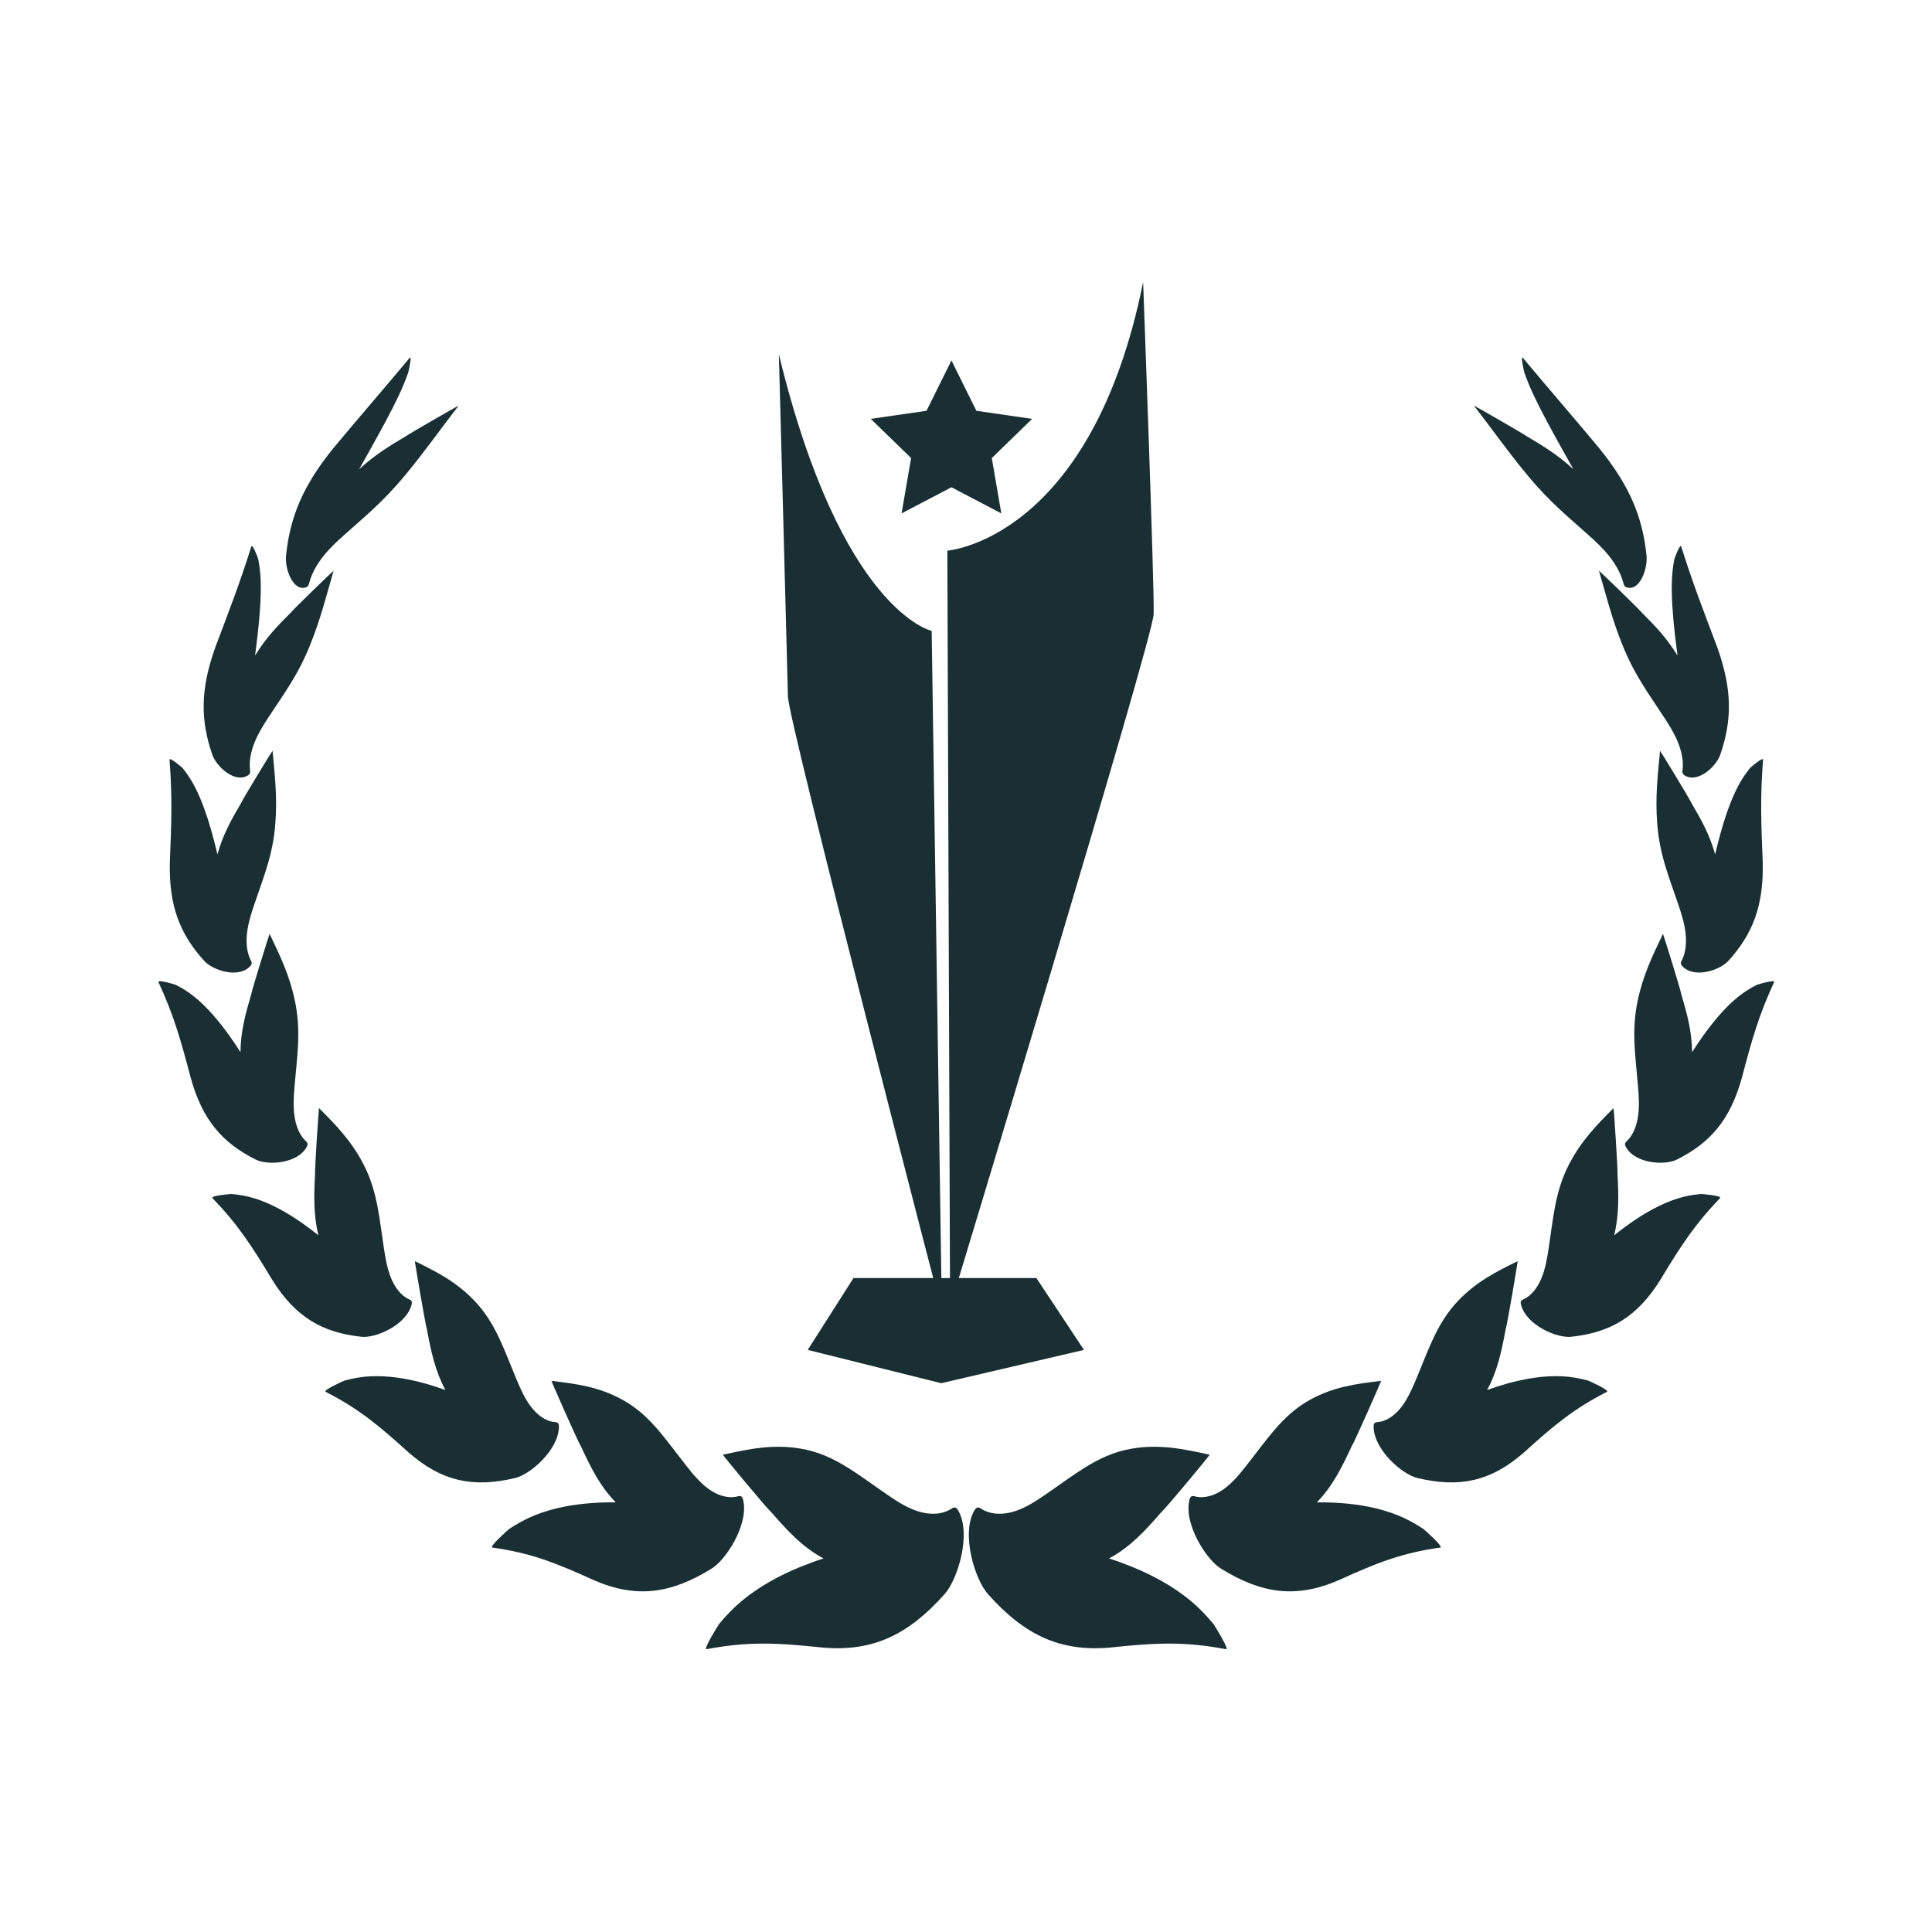 <?xml version="1.0" encoding="UTF-8"?>
<svg width="500px" height="500px" viewBox="0 0 500 500" version="1.1" xmlns="http://www.w3.org/2000/svg" xmlns:xlink="http://www.w3.org/1999/xlink">
    <!-- Generator: Sketch 64 (93537) - https://sketch.com -->
    <title>Artboard</title>
    <desc>Created with Sketch.</desc>
    <g id="Artboard" stroke="none" stroke-width="1" fill="none" fill-rule="evenodd">
        <polyline id="Fill-81" fill="#1A2F33" points="246.234 93.287 252.686 106.315 267.114 108.404 256.674 118.545 259.139 132.864 246.234 126.104 233.328 132.864 235.793 118.545 225.353 108.404 239.781 106.315 246.234 93.287"></polyline>
        <path d="M245.88,338.235 L245.17,142.507 C245.17,142.507 282.41,139.764 295.839,73 C295.839,73 298.799,152.567 298.569,158.97 C298.341,165.372 245.88,338.235 245.88,338.235" id="Fill-82" fill="#1A2F33"></path>
        <path d="M241.116,163.273 C241.116,163.273 217.728,158.258 201.564,91.667 C201.564,91.667 203.778,173.651 203.915,180.255 C204.054,186.859 243.75,339.365 243.75,339.365 L241.116,163.273" id="Fill-83" fill="#1A2F33"></path>
        <polyline id="Fill-84" fill="#1A2F33" points="280.527 349.355 243.586 357.975 209.042 349.355 220.877 330.765 268.218 330.765 280.527 349.355"></polyline>
        <path d="M192.068,414.235 C196.613,410.485 201.783,407.705 207.079,405.525 C209.048,404.725 211.071,403.985 213.134,403.325 C207.727,400.455 203.772,396.155 199.717,391.475 C198.208,390.135 186.952,376.495 187.081,376.485 C194.086,374.935 200.194,373.675 207.385,374.935 C211.885,375.715 215.707,377.505 219.585,379.935 C222.772,381.925 225.989,384.335 229.645,386.835 C232.151,388.555 234.773,390.255 237.632,391.145 C240.486,392.045 243.643,392.075 246.192,390.485 C246.509,390.285 246.856,390.055 247.224,390.165 C247.538,390.255 247.786,390.575 247.974,390.895 C251.52,396.965 247.804,408.965 244.373,412.655 C235.191,422.935 225.994,427.585 212.742,426.375 C201.12,425.155 193.74,424.755 182.886,426.805 C181.861,427.015 185.822,420.665 186.12,420.265 C187.96,418.055 189.89,416.035 192.068,414.235" id="Fill-85" fill="#1A2F33"></path>
        <path d="M138.389,392.155 C143.249,390.205 148.428,389.305 153.561,388.965 C155.468,388.835 157.404,388.785 159.356,388.815 C155.323,384.705 152.87,379.755 150.4,374.425 C149.407,372.805 142.621,357.345 142.719,357.365 C149.284,358.145 154.978,358.915 160.997,362.205 C164.766,364.245 167.683,366.975 170.483,370.255 C172.784,372.955 175.003,376.015 177.565,379.265 C179.32,381.505 181.173,383.745 183.412,385.365 C185.647,386.975 188.34,387.905 190.891,387.265 C191.209,387.185 191.558,387.085 191.847,387.275 C192.093,387.445 192.23,387.795 192.31,388.135 C193.882,394.415 187.87,403.785 184.068,406.015 C173.782,412.355 164.796,413.815 153.589,408.905 C143.785,404.445 137.418,401.915 127.413,400.505 C126.466,400.375 131.413,395.965 131.771,395.695 C133.898,394.295 136.06,393.095 138.389,392.155" id="Fill-86" fill="#1A2F33"></path>
        <path d="M95.88,356.185 C100.633,355.965 105.445,356.775 110.09,358.065 C111.816,358.545 113.551,359.105 115.279,359.735 C112.614,354.825 111.529,349.645 110.503,344.105 C109.986,342.365 107.302,326.355 107.375,326.385 C113.08,329.185 118.021,331.695 122.682,336.535 C125.604,339.555 127.606,342.905 129.364,346.695 C130.813,349.805 132.098,353.215 133.634,356.895 C134.686,359.415 135.817,361.965 137.43,364.085 C139.04,366.185 141.206,367.835 143.606,368.035 C143.905,368.065 144.237,368.085 144.445,368.345 C144.625,368.565 144.663,368.915 144.656,369.245 C144.585,375.255 137.121,381.695 133.257,382.525 C122.727,385.015 114.468,383.595 105.641,375.805 C97.95,368.835 92.851,364.595 84.284,360.205 C83.471,359.795 88.837,357.405 89.215,357.275 C91.414,356.685 93.602,356.285 95.88,356.185" id="Fill-87" fill="#1A2F33"></path>
        <path d="M66.035,310.184 C70.263,311.532 74.334,313.831 78.168,316.506 C79.592,317.501 81.009,318.566 82.405,319.697 C81.099,314.4 81.252,309.349 81.532,303.971 C81.448,302.235 82.499,286.732 82.558,286.769 C86.984,291.224 90.831,295.149 93.948,301.079 C95.906,304.779 96.98,308.463 97.737,312.465 C98.363,315.75 98.778,319.24 99.356,323.045 C99.752,325.655 100.207,328.315 101.189,330.725 C102.167,333.135 103.741,335.295 105.841,336.245 C106.103,336.365 106.395,336.485 106.524,336.785 C106.634,337.045 106.594,337.365 106.516,337.655 C105.13,343.015 97.057,346.425 93.438,345.945 C83.519,344.855 76.503,340.985 70.391,331.125 C65.108,322.365 61.532,316.856 54.989,310.074 C54.367,309.435 59.587,309 59.948,309.005 C62.003,309.189 64.01,309.54 66.035,310.184" id="Fill-88" fill="#1A2F33"></path>
        <path d="M50.354,258.004 C53.637,260.676 56.594,264.179 59.293,267.937 C60.295,269.335 61.278,270.795 62.236,272.305 C62.279,266.974 63.541,262.341 64.988,257.43 C65.298,255.804 69.722,241.655 69.775,241.691 C72.499,247.379 74.917,252.357 76.304,258.925 C77.183,263.026 77.315,266.801 77.109,270.752 C76.943,273.995 76.552,277.351 76.237,281.041 C76.023,283.569 75.848,286.164 76.191,288.698 C76.531,291.228 77.451,293.723 79.099,295.278 C79.304,295.473 79.535,295.68 79.585,295.997 C79.627,296.268 79.522,296.55 79.392,296.787 C77.02,301.218 69.174,301.678 66.108,300.061 C57.655,295.807 52.396,289.971 49.333,278.851 C46.753,269.016 44.954,262.71 41.022,254.198 C40.646,253.393 45.158,254.738 45.464,254.864 C47.16,255.725 48.78,256.725 50.354,258.004" id="Fill-89" fill="#1A2F33"></path>
        <path d="M50.331,203.447 C52.253,207.118 53.723,211.47 54.966,215.966 C55.426,217.637 55.862,219.36 56.27,221.119 C57.657,216.069 59.898,212.073 62.377,207.856 C63.037,206.425 70.477,194.266 70.532,194.297 C71.138,200.74 71.787,206.374 71.258,213.144 C70.94,217.374 70.119,221.019 68.985,224.703 C68.057,227.728 66.924,230.773 65.783,234.149 C65.003,236.461 64.242,238.846 63.942,241.342 C63.639,243.835 63.84,246.485 64.884,248.496 C65.015,248.747 65.163,249.02 65.134,249.333 C65.108,249.601 64.953,249.829 64.788,250.007 C61.756,253.343 54.973,251.128 52.767,248.585 C46.63,241.755 43.641,234.521 43.962,222.96 C44.379,212.769 44.614,206.139 43.873,196.649 C43.8,195.75 47.044,198.56 47.258,198.785 C48.381,200.183 49.408,201.69 50.331,203.447" id="Fill-90" fill="#1A2F33"></path>
        <path d="M67.465,150.284 C67.609,154.542 67.222,159.326 66.688,164.164 C66.486,165.962 66.261,167.801 66.009,169.664 C68.735,165.166 71.826,161.962 75.202,158.59 C76.173,157.415 86.274,147.677 86.34,147.697 C84.408,154.365 82.954,160.218 80.319,166.768 C78.689,170.862 76.903,174.189 74.874,177.432 C73.213,180.095 71.402,182.698 69.499,185.606 C68.198,187.599 66.9,189.663 65.945,191.982 C64.991,194.299 64.41,196.929 64.702,199.224 C64.738,199.511 64.784,199.824 64.674,200.116 C64.579,200.366 64.393,200.534 64.211,200.649 C60.842,202.833 55.953,198.404 54.912,195.209 C51.94,186.548 51.733,178.564 55.774,167.379 C59.482,157.551 62.005,151.09 65.037,141.46 C65.322,140.546 66.741,144.377 66.824,144.67 C67.162,146.418 67.394,148.244 67.465,150.284" id="Fill-91" fill="#1A2F33"></path>
        <path d="M103.253,102.247 C101.206,106.6 98.591,111.336 95.959,116.072 C94.979,117.832 93.975,119.623 92.957,121.431 C97.015,117.712 100.831,115.383 104.969,112.936 C106.211,112.059 118.62,104.958 118.706,104.964 C113.82,111.271 109.926,116.871 105,122.792 C101.939,126.496 99.172,129.347 96.286,132.017 C93.922,134.211 91.491,136.282 88.894,138.617 C87.115,140.217 85.321,141.88 83.708,143.903 C82.096,145.923 80.669,148.366 80.058,150.753 C79.982,151.052 79.903,151.38 79.712,151.635 C79.549,151.853 79.345,151.96 79.163,152.016 C75.78,153.097 73.615,147.101 74.044,143.589 C75.083,134.002 78.166,125.997 86.261,116.003 C93.555,107.258 98.622,101.476 106.009,92.631 C106.708,91.788 105.744,96.062 105.661,96.384 C105,98.248 104.232,100.162 103.253,102.247" id="Fill-92" fill="#1A2F33"></path>
        <path d="M308.079,414.235 C303.533,410.485 298.363,407.705 293.068,405.525 C291.099,404.725 289.076,403.985 287.013,403.325 C292.42,400.455 296.375,396.155 300.43,391.475 C301.939,390.135 313.194,376.495 313.066,376.485 C306.061,374.935 299.952,373.675 292.763,374.935 C288.262,375.715 284.441,377.505 280.563,379.935 C277.376,381.925 274.158,384.335 270.502,386.835 C267.996,388.555 265.374,390.255 262.515,391.145 C259.661,392.045 256.504,392.075 253.955,390.485 C253.638,390.285 253.291,390.055 252.923,390.165 C252.609,390.255 252.361,390.575 252.173,390.895 C248.627,396.965 252.343,408.965 255.774,412.655 C264.956,422.935 274.153,427.585 287.404,426.375 C299.028,425.155 306.406,424.755 317.262,426.805 C318.286,427.015 314.324,420.665 314.027,420.265 C312.187,418.055 310.257,416.035 308.079,414.235" id="Fill-93" fill="#1A2F33"></path>
        <path d="M361.755,392.155 C356.895,390.205 351.72,389.305 346.586,388.965 C344.679,388.835 342.742,388.785 340.792,388.815 C344.823,384.705 347.277,379.755 349.747,374.425 C350.739,372.805 357.525,357.345 357.425,357.365 C350.862,358.145 345.169,358.915 339.151,362.205 C335.381,364.245 332.464,366.975 329.664,370.255 C327.362,372.955 325.144,376.015 322.582,379.265 C320.826,381.505 318.974,383.745 316.735,385.365 C314.5,386.975 311.807,387.905 309.256,387.265 C308.939,387.185 308.589,387.085 308.3,387.275 C308.054,387.445 307.917,387.795 307.837,388.135 C306.265,394.415 312.277,403.785 316.079,406.015 C326.364,412.355 335.351,413.815 346.558,408.905 C356.365,404.445 362.725,401.915 372.735,400.505 C373.685,400.375 368.735,395.965 368.375,395.695 C366.245,394.295 364.085,393.095 361.755,392.155" id="Fill-94" fill="#1A2F33"></path>
        <path d="M404.265,356.185 C399.515,355.965 394.705,356.775 390.055,358.065 C388.335,358.545 386.595,359.105 384.865,359.735 C387.535,354.825 388.615,349.645 389.645,344.105 C390.165,342.365 392.845,326.355 392.775,326.385 C387.065,329.185 382.125,331.695 377.465,336.535 C374.545,339.555 372.545,342.905 370.785,346.695 C369.335,349.805 368.045,353.215 366.515,356.895 C365.465,359.415 364.335,361.965 362.715,364.085 C361.105,366.185 358.945,367.835 356.545,368.035 C356.245,368.065 355.91,368.085 355.701,368.345 C355.523,368.565 355.484,368.915 355.49,369.245 C355.562,375.255 363.025,381.695 366.895,382.525 C377.425,385.015 385.675,383.595 394.505,375.805 C402.195,368.835 407.295,364.595 415.865,360.205 C416.675,359.795 411.305,357.405 410.935,357.275 C408.735,356.685 406.545,356.285 404.265,356.185" id="Fill-95" fill="#1A2F33"></path>
        <path d="M434.115,310.184 C429.885,311.532 425.815,313.831 421.975,316.506 C420.555,317.501 419.135,318.566 417.745,319.697 C419.045,314.4 418.895,309.349 418.615,303.971 C418.695,302.235 417.645,286.732 417.585,286.769 C413.165,291.224 409.315,295.149 406.195,301.079 C404.245,304.779 403.165,308.463 402.405,312.465 C401.785,315.75 401.365,319.24 400.795,323.045 C400.395,325.655 399.945,328.315 398.955,330.725 C397.975,333.135 396.405,335.295 394.305,336.245 C394.045,336.365 393.755,336.485 393.625,336.785 C393.515,337.045 393.555,337.365 393.635,337.655 C395.015,343.015 403.095,346.425 406.715,345.945 C416.625,344.855 423.645,340.985 429.755,331.125 C435.035,322.365 438.615,316.856 445.155,310.074 C445.775,309.435 440.555,309 440.195,309.005 C438.145,309.189 436.135,309.54 434.115,310.184" id="Fill-96" fill="#1A2F33"></path>
        <path d="M449.795,258.004 C446.505,260.676 443.555,264.179 440.855,267.937 C439.855,269.335 438.865,270.795 437.915,272.305 C437.865,266.974 436.605,262.341 435.155,257.43 C434.845,255.804 430.425,241.655 430.375,241.691 C427.645,247.379 425.225,252.357 423.845,258.925 C422.965,263.026 422.835,266.801 423.035,270.752 C423.205,273.995 423.595,277.351 423.905,281.041 C424.125,283.569 424.295,286.164 423.955,288.698 C423.615,291.228 422.695,293.723 421.045,295.278 C420.845,295.473 420.615,295.68 420.565,295.997 C420.515,296.268 420.625,296.55 420.755,296.787 C423.125,301.218 430.975,301.678 434.035,300.061 C442.495,295.807 447.755,289.971 450.815,278.851 C453.395,269.016 455.195,262.71 459.125,254.198 C459.505,253.393 454.985,254.738 454.685,254.864 C452.985,255.725 451.365,256.725 449.795,258.004" id="Fill-97" fill="#1A2F33"></path>
        <path d="M449.815,203.447 C447.895,207.118 446.425,211.47 445.185,215.966 C444.725,217.637 444.285,219.36 443.875,221.119 C442.485,216.069 440.245,212.073 437.765,207.856 C437.105,206.425 429.675,194.266 429.615,194.297 C429.005,200.74 428.355,206.374 428.885,213.144 C429.205,217.374 430.025,221.019 431.165,224.703 C432.095,227.728 433.225,230.773 434.365,234.149 C435.145,236.461 435.905,238.846 436.205,241.342 C436.505,243.835 436.305,246.485 435.265,248.496 C435.135,248.747 434.985,249.02 435.015,249.333 C435.035,249.601 435.195,249.829 435.355,250.007 C438.395,253.343 445.175,251.128 447.385,248.585 C453.515,241.755 456.505,234.521 456.185,222.96 C455.765,212.769 455.535,206.139 456.275,196.649 C456.345,195.75 453.105,198.56 452.885,198.785 C451.765,200.183 450.735,201.69 449.815,203.447" id="Fill-98" fill="#1A2F33"></path>
        <path d="M432.685,150.284 C432.535,154.542 432.925,159.326 433.455,164.164 C433.665,165.962 433.885,167.801 434.135,169.664 C431.415,165.166 428.325,161.962 424.945,158.59 C423.975,157.415 413.875,147.677 413.805,147.697 C415.735,154.365 417.195,160.218 419.825,166.768 C421.455,170.862 423.245,174.189 425.275,177.432 C426.935,180.095 428.745,182.698 430.645,185.606 C431.945,187.599 433.245,189.663 434.205,191.982 C435.155,194.299 435.735,196.929 435.445,199.224 C435.405,199.511 435.365,199.824 435.475,200.116 C435.565,200.366 435.755,200.534 435.935,200.649 C439.305,202.833 444.195,198.404 445.235,195.209 C448.205,186.548 448.415,178.564 444.375,167.379 C440.665,157.551 438.145,151.09 435.105,141.46 C434.825,140.546 433.405,144.377 433.325,144.67 C432.985,146.418 432.755,148.244 432.685,150.284" id="Fill-99" fill="#1A2F33"></path>
        <path d="M396.895,102.247 C398.945,106.6 401.555,111.336 404.185,116.072 C405.165,117.832 406.175,119.623 407.185,121.431 C403.135,117.712 399.315,115.383 395.175,112.936 C393.935,112.059 381.525,104.958 381.445,104.964 C386.325,111.271 390.225,116.871 395.145,122.792 C398.205,126.496 400.975,129.347 403.865,132.017 C406.225,134.211 408.655,136.282 411.255,138.617 C413.035,140.217 414.825,141.88 416.435,143.903 C418.055,145.923 419.475,148.366 420.085,150.753 C420.165,151.052 420.245,151.38 420.435,151.635 C420.595,151.853 420.805,151.96 420.985,152.016 C424.365,153.097 426.535,147.101 426.105,143.589 C425.065,134.002 421.985,125.997 413.885,116.003 C406.595,107.258 401.525,101.476 394.135,92.631 C393.435,91.788 394.405,96.062 394.485,96.384 C395.145,98.248 395.915,100.162 396.895,102.247" id="Fill-100" fill="#1A2F33"></path>
    </g>
</svg>